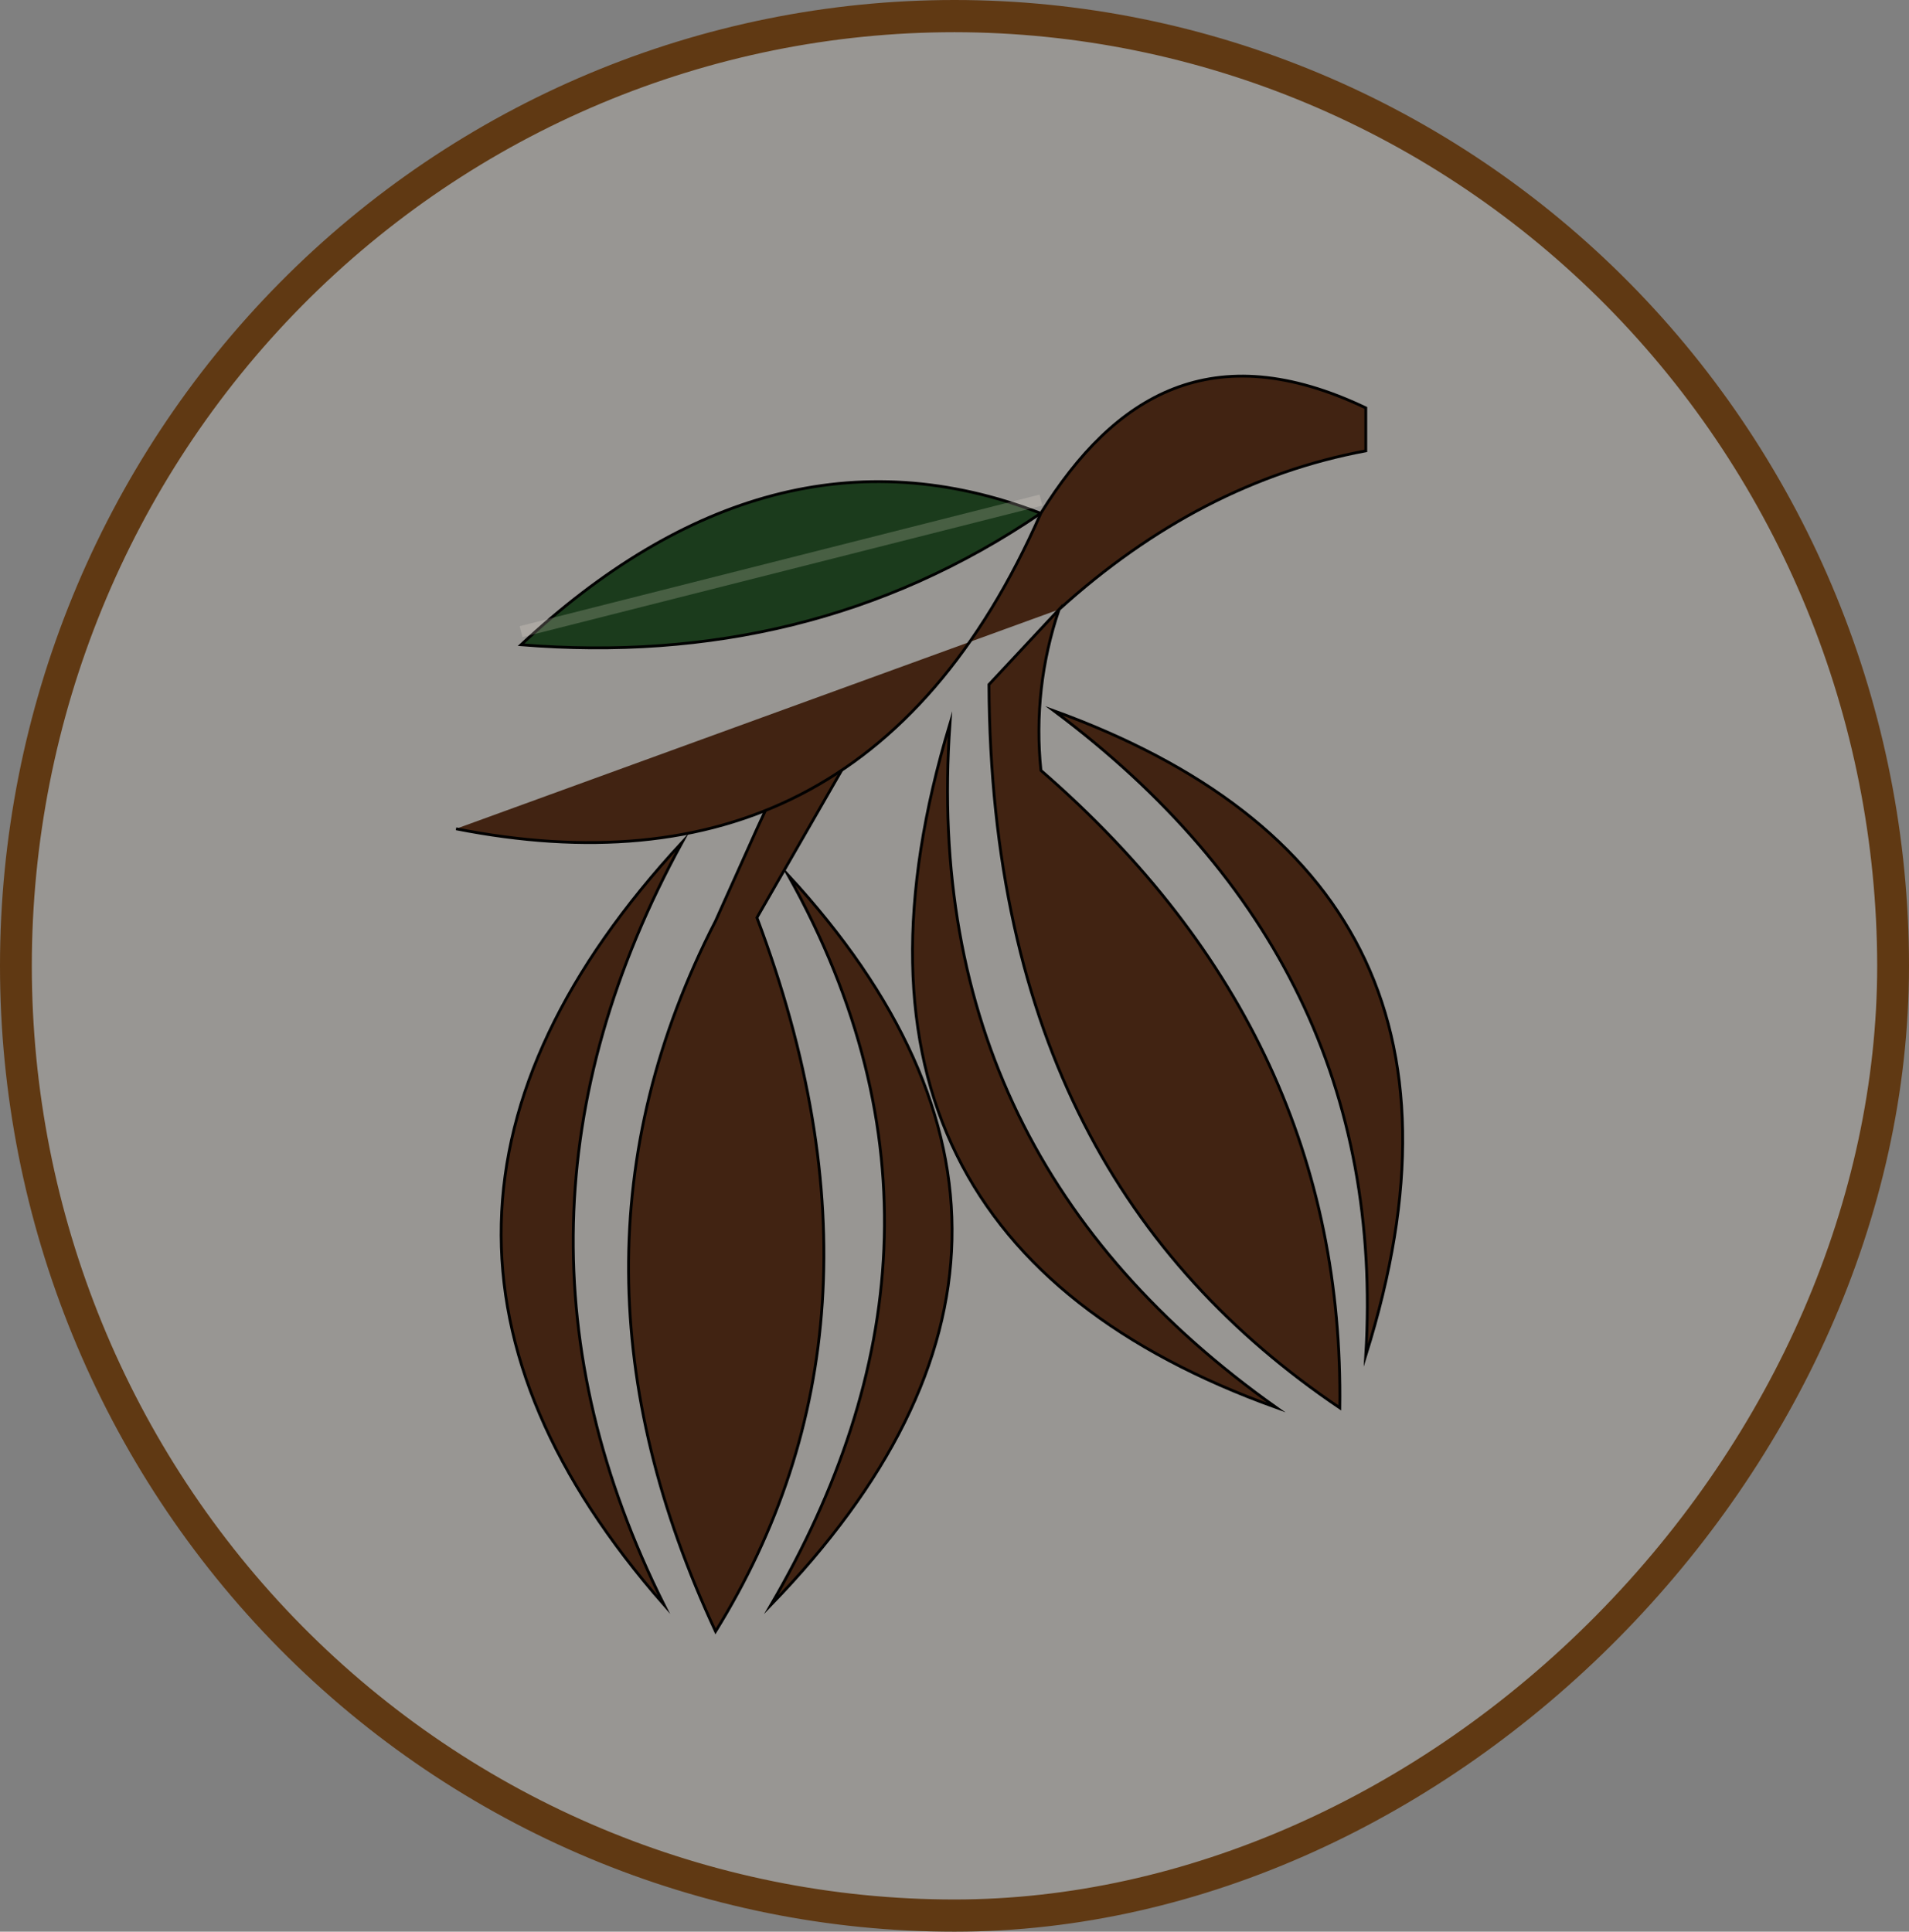<svg width="169" height="171" viewBox="0 0 169 171" fill="none" xmlns="http://www.w3.org/2000/svg">
<rect x="0" y="0" width="169" height="171" fill="#808080" stroke="none"/>
<g id="XOC 2" clip-path="url(#clip0_4_59)">
<path id="Vector" d="M84.5 169.575C130.39 169.575 167.592 131.933 167.592 85.5C167.592 39.067 130.39 1.425 84.5 1.425C38.61 1.425 1.408 39.067 1.408 85.5C1.408 131.933 38.61 169.575 84.5 169.575Z" fill="#FCF0E4" fill-opacity="0.2"/>
<path id="Vector_2" d="M84.5 2.85C106.156 2.875 126.918 11.591 142.231 27.085C157.545 42.58 166.158 63.588 166.183 85.5C166.183 106.049 157.123 127.006 141.322 142.994C125.52 158.983 104.808 168.15 84.5 168.15C62.836 168.15 42.06 159.442 26.741 143.942C11.423 128.443 2.817 107.42 2.817 85.5C2.817 63.58 11.423 42.557 26.741 27.058C42.06 11.558 62.836 2.85 84.5 2.85ZM84.5 0C62.089 0 40.596 9.008 24.75 25.042C8.903 41.077 0 62.824 0 85.5C0 108.176 8.903 129.923 24.75 145.958C40.596 161.992 62.089 171 84.5 171C128.628 171 169 130.15 169 85.5C169 62.824 160.097 41.077 144.251 25.042C128.404 9.008 106.911 0 84.5 0Z" fill="#603913"/>
<path id="Vector_3" d="M58.784 142.063C39.036 119.554 39.574 97.049 60.399 74.546C48.093 97.055 47.555 119.561 58.784 142.063Z" fill="#412312" stroke="#010101" stroke-width="0.25" stroke-miterlimit="10"/>
<path id="Vector_4" d="M68.257 142.063C89.113 120.53 89.617 98.996 69.769 77.463C82.444 100.159 80.209 121.543 68.257 142.063Z" fill="#412312" stroke="#010101" stroke-width="0.25" stroke-miterlimit="10"/>
<g id="Vector_5">
<path d="M74.52 68.172L67.008 81.234C76.266 105.725 74.407 126.569 63.347 144.419C53.329 122.968 52.831 101.973 63.347 81.529L67.008 73.378L67.769 71.734" fill="#412312"/>
<path d="M74.52 68.172L67.008 81.234C76.266 105.725 74.407 126.569 63.347 144.419C53.329 122.968 52.831 101.973 63.347 81.529L67.008 73.378L67.769 71.734" stroke="#010101" stroke-width="0.25" stroke-miterlimit="10"/>
</g>
<path id="Vector_6" d="M46.128 57.076C60.54 43.643 75.825 39.14 92.133 45.438C78.228 54.901 62.793 58.425 46.128 57.076Z" fill="#1B3B1C" stroke="#010101" stroke-width="0.25" stroke-miterlimit="10"/>
<path id="Vector_7" d="M112.986 124.602C92.434 110.048 82.256 90.145 84.096 64.068C74.745 95.095 85.439 114.693 112.986 124.602Z" fill="#412312" stroke="#010101" stroke-width="0.25" stroke-miterlimit="10"/>
<path id="Vector_8" d="M120.91 119.985C122.3 96.729 113.095 77.707 93.297 62.919C119.624 72.485 130.092 90.811 120.91 119.985Z" fill="#412312" stroke="#010101" stroke-width="0.25" stroke-miterlimit="10"/>
<g id="Vector_9">
<path d="M93.757 53.95L87.551 60.6C87.702 91.76 99.485 111.73 118.61 124.631C118.901 103.028 110.479 84.094 92.152 68.201C91.653 63.389 92.201 58.525 93.757 53.95C102.076 46.414 111.127 41.733 120.91 39.91V36.109C107.39 29.669 98.687 34.922 92.152 45.419C81.327 70.082 63.441 77.9 40.372 73.368" fill="#412312"/>
<path d="M93.757 53.95L87.551 60.6C87.702 91.76 99.485 111.73 118.61 124.631C118.901 103.028 110.479 84.094 92.152 68.201C91.653 63.389 92.201 58.525 93.757 53.95ZM93.757 53.95C102.076 46.414 111.127 41.733 120.91 39.91V36.109C107.39 29.669 98.687 34.922 92.152 45.419C81.327 70.082 63.441 77.9 40.372 73.368" stroke="#010101" stroke-width="0.25" stroke-miterlimit="10"/>
</g>
<path id="Vector_10" d="M92.152 44.27L46.128 55.917" stroke="#FCF0E4" stroke-opacity="0.2" stroke-miterlimit="10"/>
</g>
<defs>
<clipPath id="clip0_4_59">
<rect width="169" height="171" fill="white"/>
</clipPath>
</defs>
</svg>
